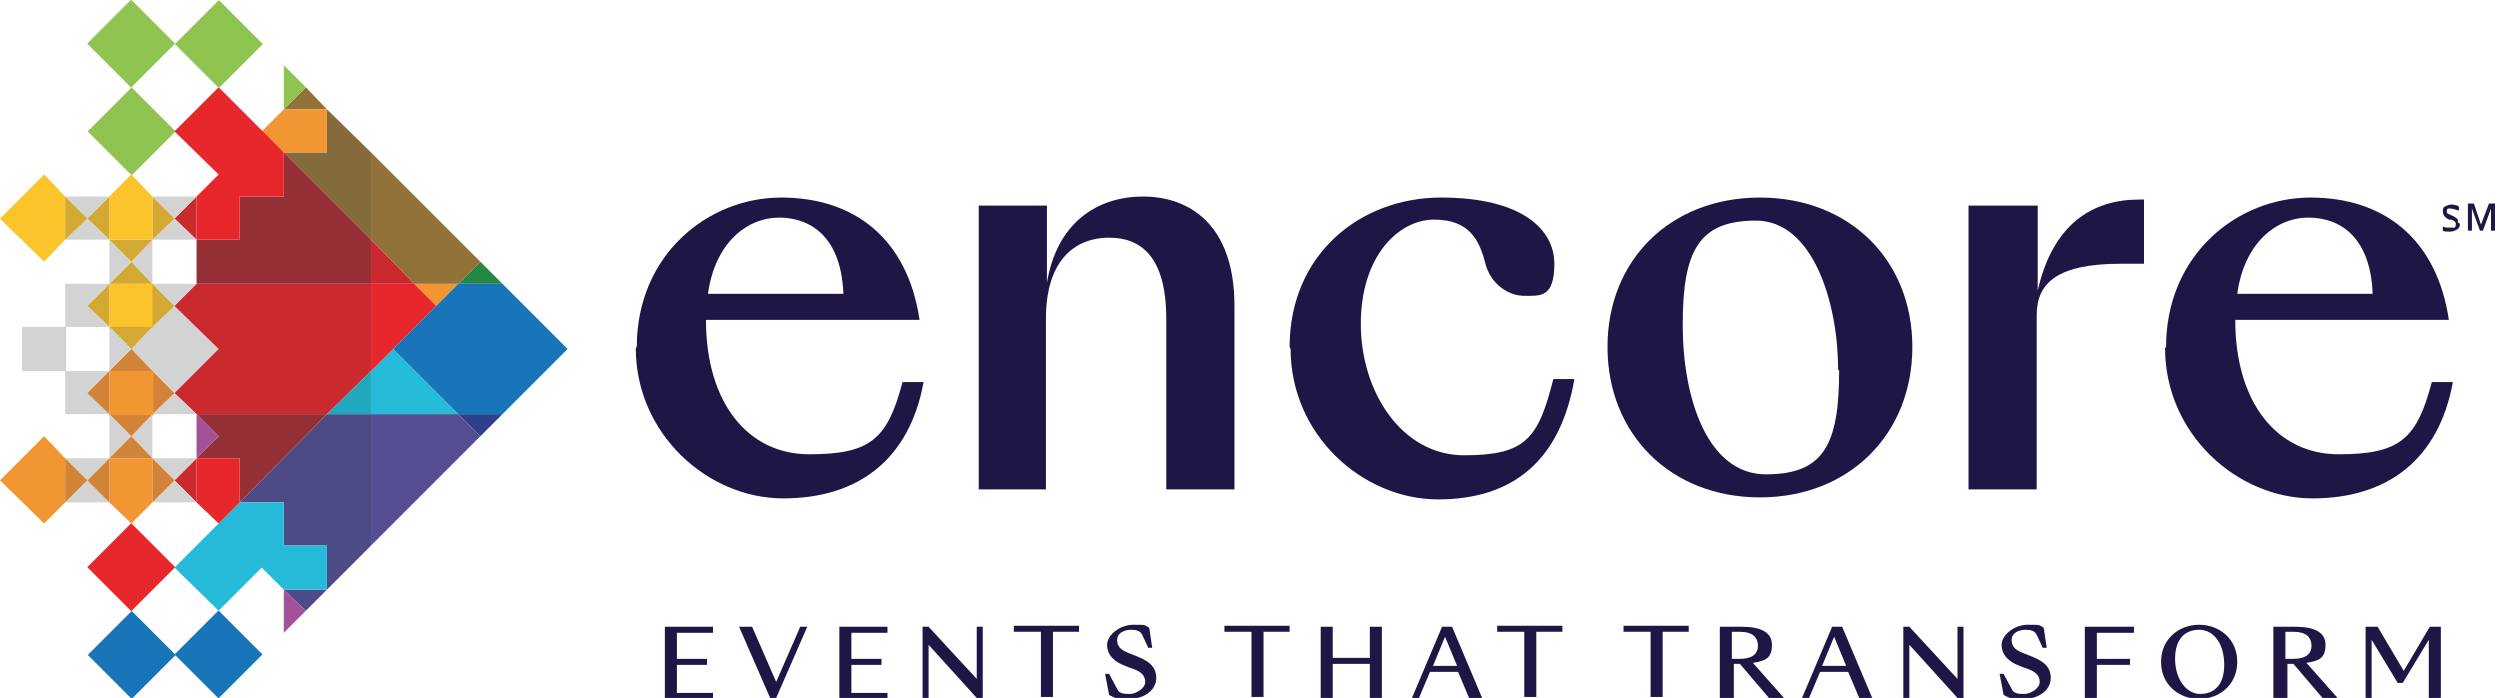 <?xml version="1.0" encoding="UTF-8"?>
<svg xmlns="http://www.w3.org/2000/svg" version="1.1" viewBox="0 0 249.3 69.6">
  <!-- Generator: Adobe Illustrator 29.5.1, SVG Export Plug-In . SVG Version: 2.1.0 Build 141)  -->
  <defs>
    <style>
      .st0 {
        fill: #2d408b;
      }

      .st1 {
        fill: #248748;
      }

      .st2 {
        fill: #22a8be;
      }

      .st3 {
        fill: #953037;
      }

      .st4 {
        fill: #26bad9;
      }

      .st5 {
        fill: #4d4b85;
      }

      .st6 {
        fill: #90c451;
      }

      .st7 {
        fill: #a35299;
      }

      .st8 {
        fill: #d18437;
      }

      .st9 {
        fill: #626060;
      }

      .st10 {
        fill: #fac42a;
      }

      .st11 {
        fill: #ca2a2e;
      }

      .st12 {
        fill: #564e92;
      }

      .st13 {
        fill: #856a3b;
      }

      .st14 {
        fill: #e7272b;
      }

      .st15 {
        fill: #f19632;
      }

      .st16 {
        fill: #937239;
      }

      .st17 {
        fill: #d2d3d2;
      }

      .st18 {
        fill: #1f1646;
      }

      .st19 {
        fill: #d4a933;
      }

      .st20 {
        display: none;
      }

      .st21 {
        fill: #1975b9;
      }
    </style>
  </defs>
  <g id="Layer_1" class="st20">
    <rect class="st9" x="-135" y="-199.7" width="4439" height="4110.1"/>
    <rect class="st9" x="-135" y="-362" width="4439" height="3991"/>
    <rect class="st9" x="-135" y="-85.7" width="4439" height="4110.1"/>
    <rect class="st9" x="-135" y="-248.1" width="4439" height="3991"/>
    <rect class="st9" x="-422.6" y="-199.7" width="4439" height="4110.1"/>
    <rect class="st9" x="-422.6" y="-362" width="4439" height="3991"/>
    <rect class="st9" x="-422.6" y="-85.7" width="4439" height="4110.1"/>
    <rect class="st9" x="-422.6" y="-248.1" width="4439" height="3991"/>
  </g>
  <g id="Layer_2">
    <g>
      <g>
        <path class="st18" d="M63.5,34.6c0-9.2,7.1-14.9,14.4-14.9s12.6,4.1,13.8,12.2h-21.3c0,8.3,4.2,13.4,10.3,13.4s7.8-1.5,9.3-7.2h2.1c-1.4,7.7-6.5,11.6-14,11.6s-14.7-6.4-14.7-15ZM70.6,29.3h13.5c-.2-5.6-3.2-7.6-6.4-7.6s-6.4,2.5-7.1,7.6Z"/>
        <path class="st18" d="M97.6,48.8v-28.3h6.8v7.7c1-6,5-8.6,9.6-8.6s9.1,2.8,9.1,10.9v18.3h-6.8v-17c0-6.3-2.6-8.1-5.7-8.1s-6.3,1.9-6.3,8.1v17h-6.8Z"/>
        <path class="st18" d="M128.6,34.6c0-9.2,7-14.9,15.1-14.9s11.3,3.2,11.3,6.6-1.4,3.2-3,3.2-3.4-1.2-3.9-3.3c-.6-2.3-1.6-4.3-5.1-4.3s-7.3,3.6-7.3,10.4,4.1,13.1,10.3,13.1,7.4-1.7,8.9-7.6h2.1c-1.4,8.1-6.1,12-13.6,12s-14.7-6.4-14.7-15Z"/>
        <path class="st18" d="M160.3,34.6c0-8.7,6.3-14.9,15.2-14.9s15.2,6.2,15.2,14.9-6.3,15-15.2,15-15.2-6.3-15.2-15ZM183.3,36.9c0-6.7-2.5-14.9-8.2-14.9s-7.3,3-7.3,10.4,2.5,14.9,8.3,14.9,7.3-3,7.3-10.4Z"/>
        <path class="st18" d="M196.4,20.5h6.8v8.5c1.5-6.7,5.5-9.1,10.1-9.1h.5v6.4h-2.3c-6.3,0-8.4,1.9-8.4,5.1v17.4h-6.8v-28.3Z"/>
        <path class="st18" d="M216,34.6c0-9.2,7.1-14.9,14.4-14.9s12.6,4.1,13.8,12.2h-21.3c0,8.3,4.2,13.4,10.3,13.4s7.8-1.5,9.3-7.2h2.1c-1.4,7.7-6.5,11.6-14,11.6s-14.7-6.4-14.7-15ZM223.1,29.3h13.5c-.2-5.6-3.2-7.6-6.4-7.6s-6.4,2.5-7.1,7.6Z"/>
      </g>
      <g>
        <polygon class="st17" points="10.9 37 8.7 39.2 10.9 41.3 6.5 41.3 6.5 37 10.9 37"/>
        <polygon class="st15" points="4.4 43.5 6.5 45.7 6.5 50.1 4.4 52.2 0 47.9 4.4 43.5"/>
        <rect class="st21" x="18.7" y="62.2" width="6.2" height="6.2" transform="translate(-39.8 34.5) rotate(-45)"/>
        <rect class="st17" x="14.3" y="31.7" width="6.2" height="6.2" transform="translate(-19.5 22.5) rotate(-45)"/>
        <polygon class="st13" points="32.6 10.9 37 15.2 37 23.9 28.3 15.2 32.6 15.2 32.6 10.9"/>
        <polygon class="st16" points="30.5 8.7 32.6 10.9 28.3 10.9 30.5 8.7"/>
        <polygon class="st5" points="37 41.3 37 54.4 32.6 58.8 32.6 54.4 28.3 54.4 28.3 50.1 23.9 50.1 32.6 41.3 37 41.3"/>
        <polygon class="st0" points="50.1 41.3 47.9 43.5 45.7 41.3 50.1 41.3"/>
        <rect class="st10" x="10.9" y="28.3" width="4.4" height="4.4"/>
        <rect class="st6" x="18.7" y="1.3" width="6.2" height="6.2" transform="translate(3.3 16.7) rotate(-45)"/>
        <polygon class="st11" points="37 28.3 37 37 32.6 41.3 19.6 41.3 17.4 39.2 21.8 34.8 17.4 30.5 19.6 28.3 37 28.3"/>
        <rect class="st14" x="10" y="53.5" width="6.2" height="6.2" transform="translate(-36.2 25.8) rotate(-45)"/>
        <polygon class="st3" points="28.3 15.2 37 23.9 37 28.3 19.6 28.3 19.6 23.9 23.9 23.9 23.9 19.6 28.3 19.6 28.3 15.2"/>
        <polygon class="st1" points="47.9 26.1 50.1 28.3 45.7 28.3 47.9 26.1"/>
        <polygon class="st15" points="45.7 28.3 43.5 30.5 41.3 28.3 45.7 28.3"/>
        <polygon class="st4" points="39.2 34.8 45.7 41.3 37 41.3 37 37 39.2 34.8"/>
        <polygon class="st12" points="45.7 41.3 47.9 43.5 37 54.4 37 41.3 45.7 41.3"/>
        <polygon class="st5" points="32.6 58.8 30.5 60.9 28.3 58.8 32.6 58.8"/>
        <polygon class="st4" points="28.3 54.4 32.6 54.4 32.6 58.8 28.3 58.8 26.1 56.6 21.8 60.9 17.4 56.6 23.9 50.1 28.3 50.1 28.3 54.4"/>
        <polygon class="st7" points="28.3 58.8 30.5 60.9 28.3 63.1 28.3 58.8"/>
        <rect class="st21" x="10" y="62.2" width="6.2" height="6.2" transform="translate(-42.3 28.4) rotate(-45)"/>
        <polygon class="st2" points="37 37 37 41.3 32.6 41.3 37 37"/>
        <polygon class="st11" points="37 23.9 41.3 28.3 37 28.3 37 23.9"/>
        <polygon class="st16" points="37 15.2 47.9 26.1 45.7 28.3 41.3 28.3 37 23.9 37 15.2"/>
        <polygon class="st6" points="28.3 6.5 30.5 8.7 28.3 10.9 28.3 6.5"/>
        <polygon class="st15" points="32.6 10.9 32.6 15.2 28.3 15.2 26.1 13.1 28.3 10.9 32.6 10.9"/>
        <rect class="st6" x="10" y="1.3" width="6.2" height="6.2" transform="translate(.7 10.5) rotate(-45)"/>
        <rect class="st6" x="10" y="10" width="6.2" height="6.2" transform="translate(-5.4 13.1) rotate(-45)"/>
        <polygon class="st10" points="4.4 17.4 6.5 19.6 6.5 23.9 4.4 26.1 0 21.8 4.4 17.4"/>
        <polygon class="st3" points="23.9 50.1 23.9 45.7 19.6 45.7 21.8 43.5 19.6 41.3 32.6 41.3 23.9 50.1"/>
        <polygon class="st14" points="23.9 45.7 23.9 50.1 21.8 52.2 19.6 50.1 19.6 45.7 23.9 45.7"/>
        <polygon class="st11" points="19.6 45.7 19.6 50.1 17.4 47.9 19.6 45.7"/>
        <polygon class="st17" points="17.4 47.9 19.6 50.1 15.2 50.1 17.4 47.9"/>
        <polygon class="st17" points="19.6 45.7 17.4 47.9 15.2 45.7 19.6 45.7"/>
        <polygon class="st7" points="19.6 41.3 21.8 43.5 19.6 45.7 19.6 41.3"/>
        <polygon class="st17" points="17.4 39.2 19.6 41.3 15.2 41.3 17.4 39.2"/>
        <polygon class="st17" points="15.2 41.3 15.2 45.7 13.1 43.5 15.2 41.3"/>
        <polygon class="st17" points="10.9 41.3 13.1 43.5 10.9 45.7 10.9 41.3"/>
        <polygon class="st8" points="15.2 41.3 13.1 43.5 10.9 41.3 15.2 41.3"/>
        <polygon class="st8" points="15.2 37 17.4 39.2 15.2 41.3 15.2 37"/>
        <rect class="st15" x="10.9" y="37" width="4.4" height="4.4"/>
        <polygon class="st8" points="10.9 37 10.9 41.3 8.7 39.2 10.9 37"/>
        <polygon class="st8" points="13.1 34.8 15.2 37 10.9 37 13.1 34.8"/>
        <polygon class="st19" points="15.2 32.6 13.1 34.8 10.9 32.6 15.2 32.6"/>
        <polygon class="st17" points="10.9 32.6 13.1 34.8 10.9 37 10.9 32.6"/>
        <polygon class="st15" points="15.2 45.7 15.2 50.1 13.1 52.2 10.9 50.1 10.9 45.7 15.2 45.7"/>
        <polygon class="st8" points="15.2 45.7 17.4 47.9 15.2 50.1 15.2 45.7"/>
        <polygon class="st8" points="13.1 43.5 15.2 45.7 10.9 45.7 13.1 43.5"/>
        <polygon class="st17" points="8.7 47.9 10.9 50.1 6.5 50.1 8.7 47.9"/>
        <polygon class="st8" points="10.9 45.7 10.9 50.1 8.7 47.9 10.9 45.7"/>
        <polygon class="st17" points="10.9 45.7 8.7 47.9 6.5 45.7 10.9 45.7"/>
        <polygon class="st8" points="6.5 45.7 8.7 47.9 6.5 50.1 6.5 45.7"/>
        <polygon class="st14" points="41.3 28.3 43.5 30.5 37 37 37 28.3 41.3 28.3"/>
        <polygon class="st11" points="19.6 19.6 19.6 23.9 17.4 21.8 19.6 19.6"/>
        <polygon class="st14" points="21.8 8.7 28.3 15.2 28.3 19.6 23.9 19.6 23.9 23.9 19.6 23.9 19.6 19.6 21.8 17.4 17.4 13.1 21.8 8.7"/>
        <polygon class="st19" points="15.2 28.3 17.4 30.5 15.2 32.6 15.2 28.3"/>
        <polygon class="st19" points="13.1 26.1 15.2 28.3 10.9 28.3 13.1 26.1"/>
        <polygon class="st17" points="19.6 28.3 17.4 30.5 15.2 28.3 19.6 28.3"/>
        <polygon class="st17" points="15.2 23.9 15.2 28.3 13.1 26.1 15.2 23.9"/>
        <polygon class="st17" points="17.4 21.8 19.6 23.9 15.2 23.9 17.4 21.8"/>
        <polygon class="st17" points="19.6 19.6 17.4 21.8 15.2 19.6 19.6 19.6"/>
        <polygon class="st17" points="10.9 23.9 13.1 26.1 10.9 28.3 10.9 23.9"/>
        <polygon class="st19" points="10.9 28.3 10.9 32.6 8.7 30.5 10.9 28.3"/>
        <polygon class="st17" points="10.9 28.3 8.7 30.5 10.9 32.6 6.5 32.6 6.5 28.3 10.9 28.3"/>
        <rect class="st17" x="2.2" y="32.6" width="4.4" height="4.4"/>
        <polygon class="st19" points="15.2 23.9 13.1 26.1 10.9 23.9 15.2 23.9"/>
        <polygon class="st19" points="15.2 19.6 17.4 21.8 15.2 23.9 15.2 19.6"/>
        <polygon class="st10" points="13.1 17.4 15.2 19.6 15.2 23.9 10.9 23.9 10.9 19.6 13.1 17.4"/>
        <polygon class="st19" points="10.9 19.6 10.9 23.9 8.7 21.8 10.9 19.6"/>
        <polygon class="st17" points="8.7 21.8 10.9 23.9 6.5 23.9 8.7 21.8"/>
        <polygon class="st17" points="10.9 19.6 8.7 21.8 6.5 19.6 10.9 19.6"/>
        <polygon class="st19" points="6.5 19.6 8.7 21.8 6.5 23.9 6.5 19.6"/>
        <polygon class="st21" points="50.1 28.3 56.6 34.8 50.1 41.3 45.7 41.3 39.2 34.8 45.7 28.3 50.1 28.3"/>
      </g>
    </g>
    <g>
      <path class="st18" d="M245.3,22.3c0,.2,0,.4-.3.6-.2.1-.4.2-.7.2s-.6,0-.7-.1v-.4c.1,0,.3.1.4.1.1,0,.3,0,.4,0,.2,0,.3,0,.4,0,0,0,.1-.2.1-.3s0-.2-.1-.3c0,0-.2-.2-.5-.2-.2,0-.4-.2-.5-.3-.1-.1-.2-.3-.2-.5s0-.4.2-.5c.2-.1.4-.2.6-.2s.5,0,.8.2v.4c-.4-.1-.6-.2-.8-.2s-.2,0-.3,0c0,0-.1.1-.1.2s0,.1,0,.2c0,0,0,0,.1.1,0,0,.2.1.4.2.2,0,.3.2.4.2,0,0,.2.2.2.2,0,0,0,.2,0,.3Z"/>
      <path class="st18" d="M247.3,23l-.8-2.2h0c0,.3,0,.6,0,.9v1.3h-.4v-2.7h.6l.7,2.1h0l.8-2.1h.6v2.7h-.4v-1.3c0-.1,0-.3,0-.5,0-.2,0-.3,0-.4h0l-.8,2.2h-.4Z"/>
    </g>
    <g>
      <path class="st18" d="M66.3,62.5h4.8v.6h-3.6v2.6h3v.6h-3v2.8h3.6v.6h-4.8v-7.1Z"/>
      <path class="st18" d="M73.7,62.5h1.3l2.4,5.5,2.4-5.5h.7l-3.1,7.1h-.6l-3.1-7.1Z"/>
      <path class="st18" d="M83.7,62.5h4.8v.6h-3.6v2.6h3v.6h-3v2.8h3.6v.6h-4.8v-7.1Z"/>
      <path class="st18" d="M97.4,67.7v-5.2h.6v7.1h-.6l-4.8-5.3v5.3h-.6v-7.1h.6l4.8,5.2Z"/>
      <path class="st18" d="M103.7,63h-2.6v-.6h6.5v.6h-2.6v6.5h-1.2v-6.5Z"/>
      <path class="st18" d="M110.6,69.3l-.4-2.1h.4l.8,1.5c.2.5.8.5,1.3.5s1.5-.5,1.5-1.2-.5-1.1-1.5-1.4l-.5-.2c-1.1-.4-1.8-1.1-1.8-2.1s1.3-2,2.6-2,1.1,0,1.6.3l.3,2h-.4l-.6-1.3c-.2-.4-.6-.5-1.1-.5-.8,0-1.4.4-1.4,1s.3,1,1.1,1.3l.5.2c1.3.5,2.3,1,2.3,2.3s-1.3,2.1-2.7,2.1-1.4-.1-2-.4Z"/>
      <path class="st18" d="M124.7,63h-2.6v-.6h6.5v.6h-2.6v6.5h-1.2v-6.5Z"/>
      <path class="st18" d="M131.7,62.5h1.2v3.1h3.7v-3.1h1.2v7.1h-1.2v-3.4h-3.7v3.4h-1.2v-7.1Z"/>
      <path class="st18" d="M145.5,67h-2.9l-1.1,2.6h-.7l3-7.1h1l3,7.1h-1.3l-1.1-2.6ZM145.3,66.4l-1.2-2.9-1.2,2.9h2.4Z"/>
      <path class="st18" d="M151.9,63h-2.6v-.6h6.5v.6h-2.6v6.5h-1.2v-6.5Z"/>
      <path class="st18" d="M164.5,63h-2.6v-.6h6.5v.6h-2.6v6.5h-1.2v-6.5Z"/>
      <path class="st18" d="M171.5,69.6v-7.1h2.2c1.8,0,3,.5,3,1.8s-.6,1.6-1.9,1.8l3.1,3.5h-1.5l-2.9-3.4h-.6v3.4h-1.2ZM173.5,65.7c1.1,0,1.8-.4,1.8-1.3s-.6-1.4-1.8-1.4h-.8v2.7h.8Z"/>
      <path class="st18" d="M184.4,67h-2.9l-1.1,2.6h-.7l3-7.1h1l3,7.1h-1.3l-1.1-2.6ZM184.1,66.4l-1.2-2.9-1.2,2.9h2.4Z"/>
      <path class="st18" d="M195.2,67.7v-5.2h.6v7.1h-.6l-4.8-5.3v5.3h-.6v-7.1h.6l4.8,5.2Z"/>
      <path class="st18" d="M199.8,69.3l-.4-2.1h.4l.8,1.5c.2.5.8.5,1.3.5s1.5-.5,1.5-1.2-.5-1.1-1.5-1.4l-.5-.2c-1.1-.4-1.8-1.1-1.8-2.1s1.3-2,2.6-2,1.1,0,1.6.3l.3,2h-.4l-.6-1.3c-.2-.4-.6-.5-1.1-.5-.8,0-1.4.4-1.4,1s.3,1,1.1,1.3l.5.2c1.3.5,2.3,1,2.3,2.3s-1.3,2.1-2.7,2.1-1.4-.1-2-.4Z"/>
      <path class="st18" d="M207.9,62.5h4.9v.6h-3.7v2.6h3.3v.6h-3.3v3.4h-1.2v-7.1Z"/>
      <path class="st18" d="M215.5,66c0-2.3,1.8-3.7,3.8-3.7s3.8,1.4,3.8,3.7-1.8,3.7-3.8,3.7-3.8-1.4-3.8-3.7ZM221.8,66.3c0-2.2-1.1-3.5-2.5-3.5s-2.4.9-2.4,2.9,1.1,3.5,2.5,3.5,2.4-.9,2.4-2.9Z"/>
      <path class="st18" d="M226.7,69.6v-7.1h2.2c1.8,0,3,.5,3,1.8s-.6,1.6-1.9,1.8l3.1,3.5h-1.5l-2.9-3.4h-.6v3.4h-1.2ZM228.7,65.7c1.1,0,1.8-.4,1.8-1.3s-.6-1.4-1.8-1.4h-.8v2.7h.8Z"/>
      <path class="st18" d="M236.5,69.6h-.6v-7.1h1.2l2.6,4.4,2.6-4.4h1.1v7.1h-1.2v-5.8l-2.6,4.3h-.5l-2.6-4.3v5.8Z"/>
    </g>
  </g>
</svg>